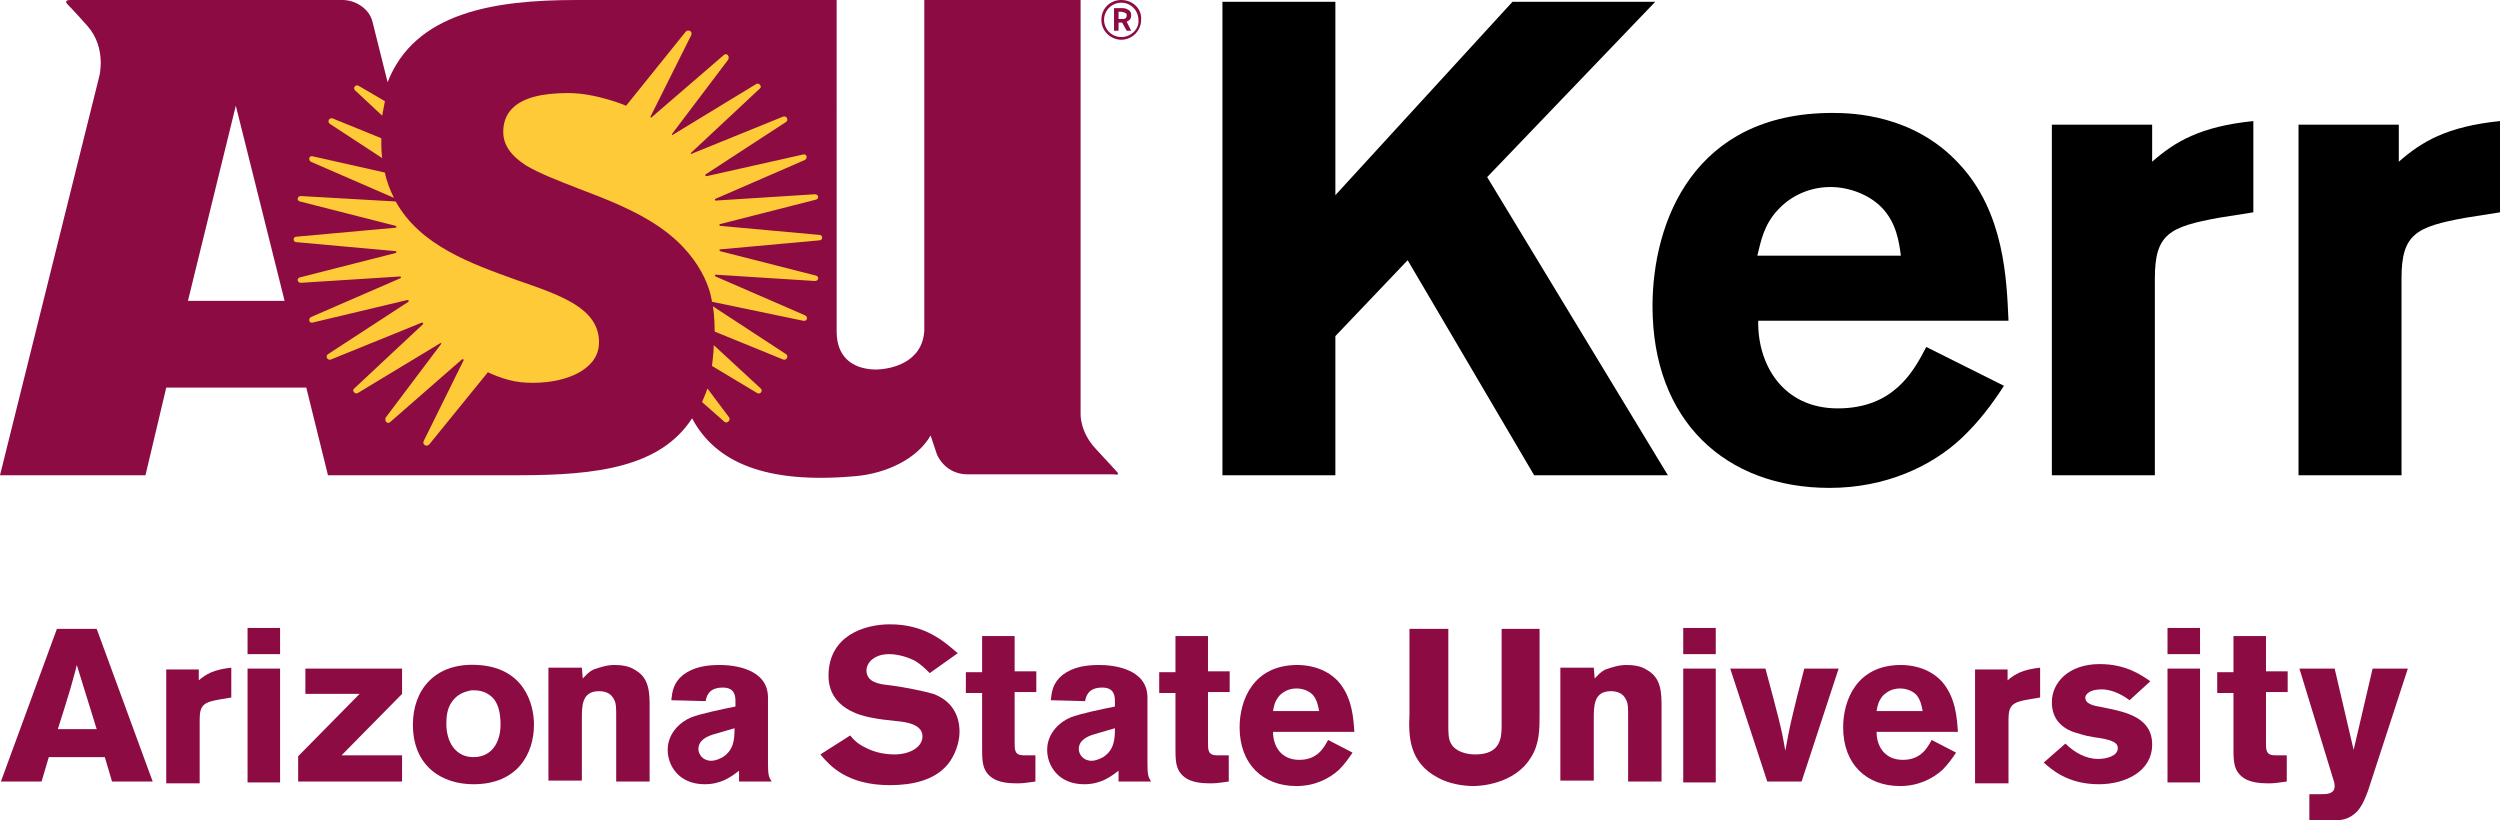 <?xml version="1.0" encoding="utf-8"?>
<!-- Generator: Adobe Illustrator 20.1.0, SVG Export Plug-In . SVG Version: 6.00 Build 0)  -->
<svg version="1.1" id="Layer_1" xmlns="http://www.w3.org/2000/svg" xmlns:xlink="http://www.w3.org/1999/xlink" x="0px" y="0px"
	 viewBox="0 0 276.7 90.8" style="enable-background:new 0 0 276.7 90.8;" xml:space="preserve">
<style type="text/css">
	.st0{fill:#8C0B42;}
	.st1{fill:#FFCA38;}
</style>
<g id="Artwork">
	<g>
		<path class="st0" d="M10.7,69.6l6.2,16.9h-4.5l-0.8-2.7H5.4l-0.8,2.7H0.1l6.2-16.9H10.7z M8.5,73.6c-0.2,0.9-0.5,1.8-0.7,2.6
			c-0.4,1.3-1,3.3-1.4,4.5h4.3L8.5,73.6z"/>
		<path class="st0" d="M22,75.3c0.8-0.7,1.7-1.2,3.6-1.4v3.3l-1.2,0.2c-1.8,0.3-2.3,0.6-2.3,2.2v7.1h-3.7V74.1H22
			C22,74.1,22,75.3,22,75.3z"/>
		<path class="st0" d="M27.4,69.5H31v2.9h-3.6V69.5z M27.4,74H31v12.6h-3.6V74z"/>
		<path class="st0" d="M33.8,74h10.7v2.8l-6.7,6.8h6.7v2.9H33v-2.8l6.8-6.9h-6C33.8,76.8,33.8,74,33.8,74z"/>
		<path class="st0" d="M59.1,80.2c0,3.2-1.8,6.6-6.7,6.6c-3.5,0-6.7-2-6.7-6.6c0-3.8,2.4-6.9,7.2-6.6C58,73.9,59.1,77.9,59.1,80.2z
			 M50,77.7c-0.5,0.7-0.6,1.6-0.6,2.4c0,2,1,3.7,3,3.7s3-1.6,3-3.6c0-1.4-0.3-2.5-1-3.1c-0.8-0.7-1.6-0.7-2.2-0.7
			C51.1,76.6,50.5,77,50,77.7z"/>
		<path class="st0" d="M64.5,75.1c0.4-0.4,0.6-0.7,1.2-1c0.6-0.2,1.4-0.5,2.3-0.5c0.7,0,1.6,0.1,2.2,0.5c1.3,0.7,1.7,1.8,1.7,3.8
			v8.6h-3.7v-7.1c0-1.1,0-1.5-0.2-1.9c-0.3-0.7-0.9-1-1.7-1c-1.9,0-1.9,1.6-1.9,3.1v6.8h-3.7V73.9h3.7L64.5,75.1L64.5,75.1z"/>
		<path class="st0" d="M74.3,77.5c0.1-0.9,0.2-1.9,1.3-2.8c1.2-0.9,2.6-1.1,4.1-1.1S85,74,85,77.2v7.3c0,1.3,0.1,1.5,0.4,2h-3.6
			v-1.2c-0.9,0.7-2,1.5-3.8,1.5c-2.9,0-4.1-2.1-4.1-3.8c0-2,1.6-3.2,2.6-3.6s3.4-0.9,4.9-1.2v-0.6c0-0.6-0.1-1.5-1.4-1.5
			c-1.6,0-1.8,1-1.9,1.5L74.3,77.5L74.3,77.5z M78.9,81.3c-0.6,0.2-1.6,0.6-1.6,1.6c0,0.6,0.5,1.3,1.4,1.3c0.5,0,0.9-0.2,1.3-0.4
			c1.2-0.8,1.3-1.9,1.3-3.2L78.9,81.3z"/>
		<path class="st0" d="M94.1,81.4c0.4,0.5,0.8,0.9,1.6,1.3c1.1,0.6,2.3,0.8,3.3,0.8c1.7,0,3.1-0.8,3.1-2c0-1.3-1.7-1.6-3-1.7
			c-0.9-0.1-1.9-0.2-2.8-0.4c-1-0.2-4.6-1-4.6-4.6c0-4.4,3.9-5.7,6.8-5.7c3.9,0,6,1.9,7.5,3.2l-3.1,2.2c-0.5-0.5-1-1-1.7-1.4
			c-0.6-0.3-1.7-0.7-2.8-0.7c-1.7,0-2.5,1-2.5,1.8c0,1.3,1.4,1.5,2.2,1.6c1.8,0.2,4.2,0.7,5.2,1c1.9,0.7,2.9,2.2,2.9,4.2
			c0,1.2-0.5,2.6-1.3,3.6c-1.5,1.8-4,2.3-6.4,2.3c-4.8,0-6.7-2.2-7.7-3.4L94.1,81.4z"/>
		<path class="st0" d="M108.6,70.4h3.7v3.9h2.4v2.3h-2.4v5.6c0,0.8,0,1.4,1,1.4h1.3v2.9c-0.8,0.1-1.3,0.2-1.9,0.2
			c-1.3,0-2.7-0.1-3.5-1.2c-0.5-0.7-0.5-1.6-0.5-2.8v-6h-1.8v-2.3h1.8v-4H108.6z"/>
		<path class="st0" d="M116.3,77.5c0.1-0.9,0.2-1.9,1.3-2.8c1.2-0.9,2.6-1.1,4.1-1.1s5.3,0.4,5.3,3.6v7.3c0,1.3,0.1,1.5,0.4,2h-3.6
			v-1.2c-0.9,0.7-2,1.5-3.8,1.5c-2.9,0-4.1-2.1-4.1-3.8c0-2,1.6-3.2,2.6-3.6s3.4-0.9,4.9-1.2v-0.6c0-0.6-0.1-1.5-1.4-1.5
			c-1.6,0-1.8,1-1.9,1.5L116.3,77.5L116.3,77.5z M121,81.3c-0.6,0.2-1.6,0.6-1.6,1.6c0,0.6,0.5,1.3,1.4,1.3c0.5,0,0.9-0.2,1.3-0.4
			c1.2-0.8,1.3-1.9,1.3-3.2L121,81.3z"/>
		<path class="st0" d="M130,70.4h3.7v3.9h2.4v2.3h-2.4v5.6c0,0.8,0,1.4,1,1.4h1.3v2.9c-0.8,0.1-1.3,0.2-1.9,0.2
			c-1.3,0-2.7-0.1-3.5-1.2c-0.5-0.7-0.5-1.6-0.5-2.8v-6h-1.8v-2.3h1.8v-4H130z"/>
		<path class="st0" d="M149.7,83.3c-0.4,0.6-0.9,1.3-1.5,1.9c-1.1,1-2.7,1.8-4.7,1.8c-3.7,0-6.3-2.4-6.3-6.5c0-3,1.5-6.9,6.4-6.9
			c0.7,0,2.9,0.1,4.5,1.8c1.6,1.8,1.7,4.2,1.8,5.6h-9c0,1.6,0.9,3.1,2.9,3.1s2.7-1.3,3.2-2.2L149.7,83.3z M146,78.7
			c-0.1-0.5-0.2-1.2-0.7-1.8c-0.5-0.5-1.2-0.7-1.8-0.7c-0.9,0-1.5,0.4-1.9,0.8c-0.5,0.6-0.6,1.1-0.7,1.7H146z"/>
		<path class="st0" d="M170.4,69.6v9.5c0,1.6,0,3.3-1,4.8c-1.8,2.9-5.6,3.1-6.3,3.1c-1.3,0-2.8-0.3-3.9-0.9c-3.3-1.7-3.3-4.7-3.2-7
			v-9.5h4.3v10.6c0,0.9,0,1.6,0.3,2.1c0.5,0.9,1.7,1.2,2.7,1.2c2.9,0,2.9-2,2.9-3.3V69.6H170.4z"/>
		<path class="st0" d="M176.5,75.1c0.4-0.4,0.6-0.7,1.2-1c0.6-0.2,1.4-0.5,2.3-0.5c0.7,0,1.6,0.1,2.2,0.5c1.3,0.7,1.7,1.8,1.7,3.8
			v8.6h-3.7v-7.1c0-1.1,0-1.5-0.2-1.9c-0.3-0.7-0.9-1-1.7-1c-1.9,0-1.9,1.6-1.9,3.1v6.8h-3.7V73.9h3.7L176.5,75.1L176.5,75.1z"/>
		<path class="st0" d="M186.3,69.5h3.6v2.9h-3.6V69.5z M186.3,74h3.6v12.6h-3.6V74z"/>
		<path class="st0" d="M191.5,74h3.9c1.5,5.6,1.8,6.7,2.2,9.1c0.5-2.8,0.6-3.1,1.3-6l0.8-3.1h3.8l-4.1,12.5h-3.8L191.5,74z"/>
		<path class="st0" d="M216.5,83.3c-0.4,0.6-0.9,1.3-1.5,1.9c-1.1,1-2.7,1.8-4.7,1.8c-3.7,0-6.3-2.4-6.3-6.5c0-3,1.5-6.9,6.4-6.9
			c0.7,0,2.9,0.1,4.5,1.8c1.6,1.8,1.7,4.2,1.8,5.6h-9c0,1.6,0.9,3.1,2.9,3.1s2.7-1.3,3.2-2.2L216.5,83.3z M212.8,78.7
			c-0.1-0.5-0.2-1.2-0.7-1.8c-0.5-0.5-1.2-0.7-1.8-0.7c-0.9,0-1.5,0.4-1.9,0.8c-0.5,0.6-0.6,1.1-0.7,1.7H212.8z"/>
		<path class="st0" d="M222.2,75.3c0.8-0.7,1.7-1.2,3.6-1.4v3.3l-1.2,0.2c-1.8,0.3-2.3,0.6-2.3,2.2v7.1h-3.7V74.1h3.6V75.3z"/>
		<path class="st0" d="M228.6,82.3c1,1,2.3,1.7,3.6,1.7c0.9,0,2.2-0.3,2.2-1.2c0-0.4-0.3-0.6-0.5-0.7c-0.6-0.3-1.4-0.4-2.1-0.5
			c-0.6-0.1-1.1-0.2-1.7-0.4c-0.8-0.2-1.5-0.5-2.1-1.1s-0.9-1.4-0.9-2.4c0-2.1,1.8-4.2,5.3-4.2c3,0,4.7,1.3,5.6,1.9l-2.3,2.1
			c-1.2-0.9-2.3-1.2-3.1-1.2c-1.4,0-1.8,0.6-1.8,0.9c0,0.7,0.8,0.9,2,1.1c2.5,0.5,5.4,1.1,5.4,4.1s-3,4.4-5.9,4.4
			c-3.5,0-5.3-1.7-6.1-2.4L228.6,82.3z"/>
		<path class="st0" d="M239.9,69.5h3.6v2.9h-3.6V69.5z M239.9,74h3.6v12.6h-3.6V74z"/>
		<path class="st0" d="M247.1,70.4h3.7v3.9h2.4v2.3h-2.4v5.6c0,0.8,0,1.4,1,1.4h1.3v2.9c-0.8,0.1-1.3,0.2-1.9,0.2
			c-1.3,0-2.7-0.1-3.5-1.2c-0.5-0.7-0.5-1.6-0.5-2.8v-6h-1.8v-2.3h1.8v-4H247.1z"/>
		<path class="st0" d="M266.5,74l-4.4,13.5c-0.3,0.8-0.6,1.6-1.2,2.3c-0.9,0.9-1.7,1-2.7,1h-2.6v-2.9h1.3c0.6,0,1.5,0,1.5-0.9
			c0-0.3-0.1-0.6-0.2-0.9L254.5,74h3.9l2.1,9l2.1-9H266.5z"/>
	</g>
	<g>
		<path class="st0" d="M123.6,52.2c0,0-0.9-1-2.3-2.5c-1.8-1.9-1.7-3.9-1.7-3.9V0h-17.3v36.6c-0.2,3.5-3.6,4.3-5.5,4.3
			c-2.7-0.1-4.2-1.6-4.2-4.2V0H75.7c0,0-7,0-11.9,0c-9.2,0-17.9,1.4-20.9,9.1l-1.7-6.8C40.8,0.9,39.3,0,37.9,0H7.8
			C7.4,0,7.2,0.1,7.4,0.4c0,0,0.8,0.8,2.3,2.5C11.8,5.3,11,8.4,11,8.4L0,52.6h16.1l2.3-9.7h15.5l2.4,9.7c0,0,19.8,0,21.1,0
			c8.7,0,15.7-0.9,19.2-6.3c2.6,4.9,8.2,7.3,18.1,6.4c3.4-0.3,6.8-1.9,8.3-4.5l0.7,2.1c0.6,1.3,1.8,2.2,3.4,2.2h16.2
			C123.7,52.6,123.9,52.5,123.6,52.2z M20.8,33.3l5.3-21.6l5.4,21.6C31.5,33.3,20.8,33.3,20.8,33.3z"/>
		<path class="st0" d="M124.1,4.1c-1.1,0-1.9-0.9-1.9-1.9c0-1.1,0.9-1.9,1.9-1.9c1.1,0,1.9,0.9,1.9,1.9
			C126.1,3.2,125.2,4.1,124.1,4.1z M124.1,0c-1.2,0-2.2,0.9-2.2,2.2c0,1.3,1.1,2.2,2.2,2.2c1.2,0,2.2-1,2.2-2.2
			C126.4,1,125.4,0,124.1,0z M123.3,0.9h0.8c0.3,0,0.5,0,0.8,0.2c0.2,0.1,0.3,0.3,0.3,0.6c0,0.5-0.3,0.6-0.5,0.7l0.5,1h-0.5
			l-0.5-0.9h-0.4v0.9h-0.5L123.3,0.9L123.3,0.9z M123.8,1.3v0.8h0.2c0.2,0,0.2,0,0.3,0s0.4,0,0.4-0.4c0-0.1,0-0.2-0.2-0.3
			c-0.1,0-0.2-0.1-0.5-0.1H123.8z"/>
		<g>
			<path class="st1" d="M42.6,11.2c-0.1,0.5-0.2,1.1-0.3,1.6l-3-2.8c-0.3-0.3,0.1-0.7,0.4-0.5L42.6,11.2z"/>
			<path class="st1" d="M42.2,15.3c0,0.6,0,1.5,0.1,2.2l-5.8-3.8c-0.3-0.2-0.1-0.7,0.3-0.6L42.2,15.3z"/>
			<path class="st1" d="M43.6,21.9c-0.4-0.8-0.8-1.8-1-2.8l-8-1.8c-0.4-0.1-0.5,0.4-0.2,0.6L43.6,21.9z"/>
			<path class="st1" d="M43.8,22.3c2.7,4.9,8.4,6.9,13.4,8.7c4.9,1.7,9.1,3.1,9.1,6.9c0,1-0.4,1.9-1.2,2.6c-1.5,1.4-4.4,2.1-7.5,1.8
				c-1.8-0.2-3.6-1.1-3.6-1.1l-6.5,8c-0.3,0.3-0.8,0-0.6-0.4l4.4-8.9c0.1-0.1-0.1-0.2-0.2-0.1l-7.9,6.9c-0.3,0.3-0.7-0.1-0.5-0.5
				l6.1-8.1c0.1-0.1,0-0.2-0.1-0.1l-9.1,5.5c-0.3,0.2-0.7-0.3-0.4-0.5l7.6-7.1c0.1-0.1,0-0.2-0.1-0.2l-10.1,4.1
				c-0.4,0.1-0.6-0.4-0.3-0.6l8.9-5.8c0.1-0.1,0-0.2-0.1-0.2l-10.5,2.5c-0.4,0.1-0.5-0.4-0.2-0.6l9.9-4.3c0.1,0,0.1-0.2,0-0.2
				l-11,0.7c-0.4,0-0.5-0.5-0.1-0.6L43.8,28c0.1,0,0.1-0.2,0-0.2l-11-1c-0.4,0-0.4-0.6,0-0.6l11-1c0.1,0,0.1-0.1,0-0.2l-10.6-2.7
				c-0.4-0.1-0.3-0.6,0.1-0.6L43.8,22.3z"/>
			<path class="st1" d="M77.7,44.5c0,0,0.4-0.9,0.6-1.5l2.4,3.2c0.2,0.3-0.2,0.7-0.5,0.5L77.7,44.5z"/>
			<path class="st1" d="M78.8,40.5c0,0,0.2-1.5,0.2-2.3l5.2,4.8c0.3,0.3-0.1,0.7-0.4,0.5L78.8,40.5z"/>
			<path class="st1" d="M79.1,36.7c0,0,0-1.8-0.2-2.8l8.1,5.3c0.3,0.2,0.1,0.7-0.3,0.6L79.1,36.7z"/>
			<path class="st1" d="M78.8,33.4L78.8,33.4c0,0-0.4-4.5-5.7-8.2c-2.7-1.9-6.1-3.2-9-4.3c-2.3-0.9-4.4-1.7-5.9-2.6
				c-1.7-1.1-2.5-2.3-2.5-3.7c0-1,0.3-1.9,1-2.6c1.2-1.2,3.3-1.7,6.2-1.7c3.1,0,6.4,1.4,6.4,1.4l6.6-8.2c0.3-0.3,0.8,0,0.6,0.4
				l-4.5,9c0,0.1,0.1,0.2,0.1,0.1l8-6.9c0.3-0.3,0.7,0.1,0.5,0.5l-6.2,8.2c-0.1,0.1,0,0.2,0.1,0.1l9.2-5.6c0.3-0.2,0.7,0.3,0.4,0.5
				l-7.6,7.1c-0.1,0.1,0,0.2,0.1,0.1l10.1-4.1c0.4-0.1,0.6,0.4,0.3,0.6l-8.9,5.8c-0.1,0.1,0,0.2,0.1,0.2l10.7-2.4
				c0.4-0.1,0.5,0.4,0.2,0.6L79.2,22c-0.1,0-0.1,0.2,0,0.2l11-0.7c0.4,0,0.5,0.5,0.1,0.6l-10.6,2.7c-0.1,0-0.1,0.2,0,0.2l11,1
				c0.4,0,0.4,0.6,0,0.6l-11,1c-0.1,0-0.1,0.1,0,0.2l10.6,2.7c0.4,0.1,0.3,0.6-0.1,0.6l-11-0.7c-0.1,0-0.1,0.1,0,0.2l9.9,4.3
				c0.4,0.2,0.2,0.7-0.2,0.6L78.8,33.4z"/>
		</g>
	</g>
	<g>
		<path d="M135.3,0.2h12.5v21.4l19.6-21.4h15.8l-18.6,19.4l20,33h-14.8l-14-23.8l-8,8.4v15.4h-12.5V0.2z"/>
		<path d="M221.8,42.7c-1.3,2-2.7,3.9-4.7,5.8c-3.3,3.1-8.4,5.5-14.6,5.5c-11.5,0-19.6-7.4-19.6-20.1c0-9.4,4.6-21.4,19.9-21.4
			c2.3,0,9,0.2,14,5.6c5.1,5.4,5.3,13,5.5,17.4h-27.7c-0.1,4.8,2.7,9.7,8.8,9.7c6.2,0,8.4-4.1,9.8-6.8L221.8,42.7z M210.4,28.4
			c-0.2-1.6-0.5-3.8-2.2-5.5c-1.4-1.4-3.6-2.2-5.6-2.2c-2.7,0-4.7,1.3-5.8,2.5c-1.6,1.7-1.9,3.5-2.3,5.1h15.9V28.4z"/>
		<path d="M238.2,17.9c2.5-2.2,5.3-3.9,11.2-4.5v10.1l-3.8,0.6c-5.5,1-7.1,1.8-7.1,6.7v21.8h-11.4V13.8h11.1L238.2,17.9L238.2,17.9z
			"/>
		<path d="M265.5,17.9c2.5-2.2,5.3-3.9,11.2-4.5v10.1l-3.8,0.6c-5.5,1-7.1,1.8-7.1,6.7v21.8h-11.4V13.8h11.1L265.5,17.9L265.5,17.9z
			"/>
	</g>
</g>
<g id="Guides">
</g>
</svg>
